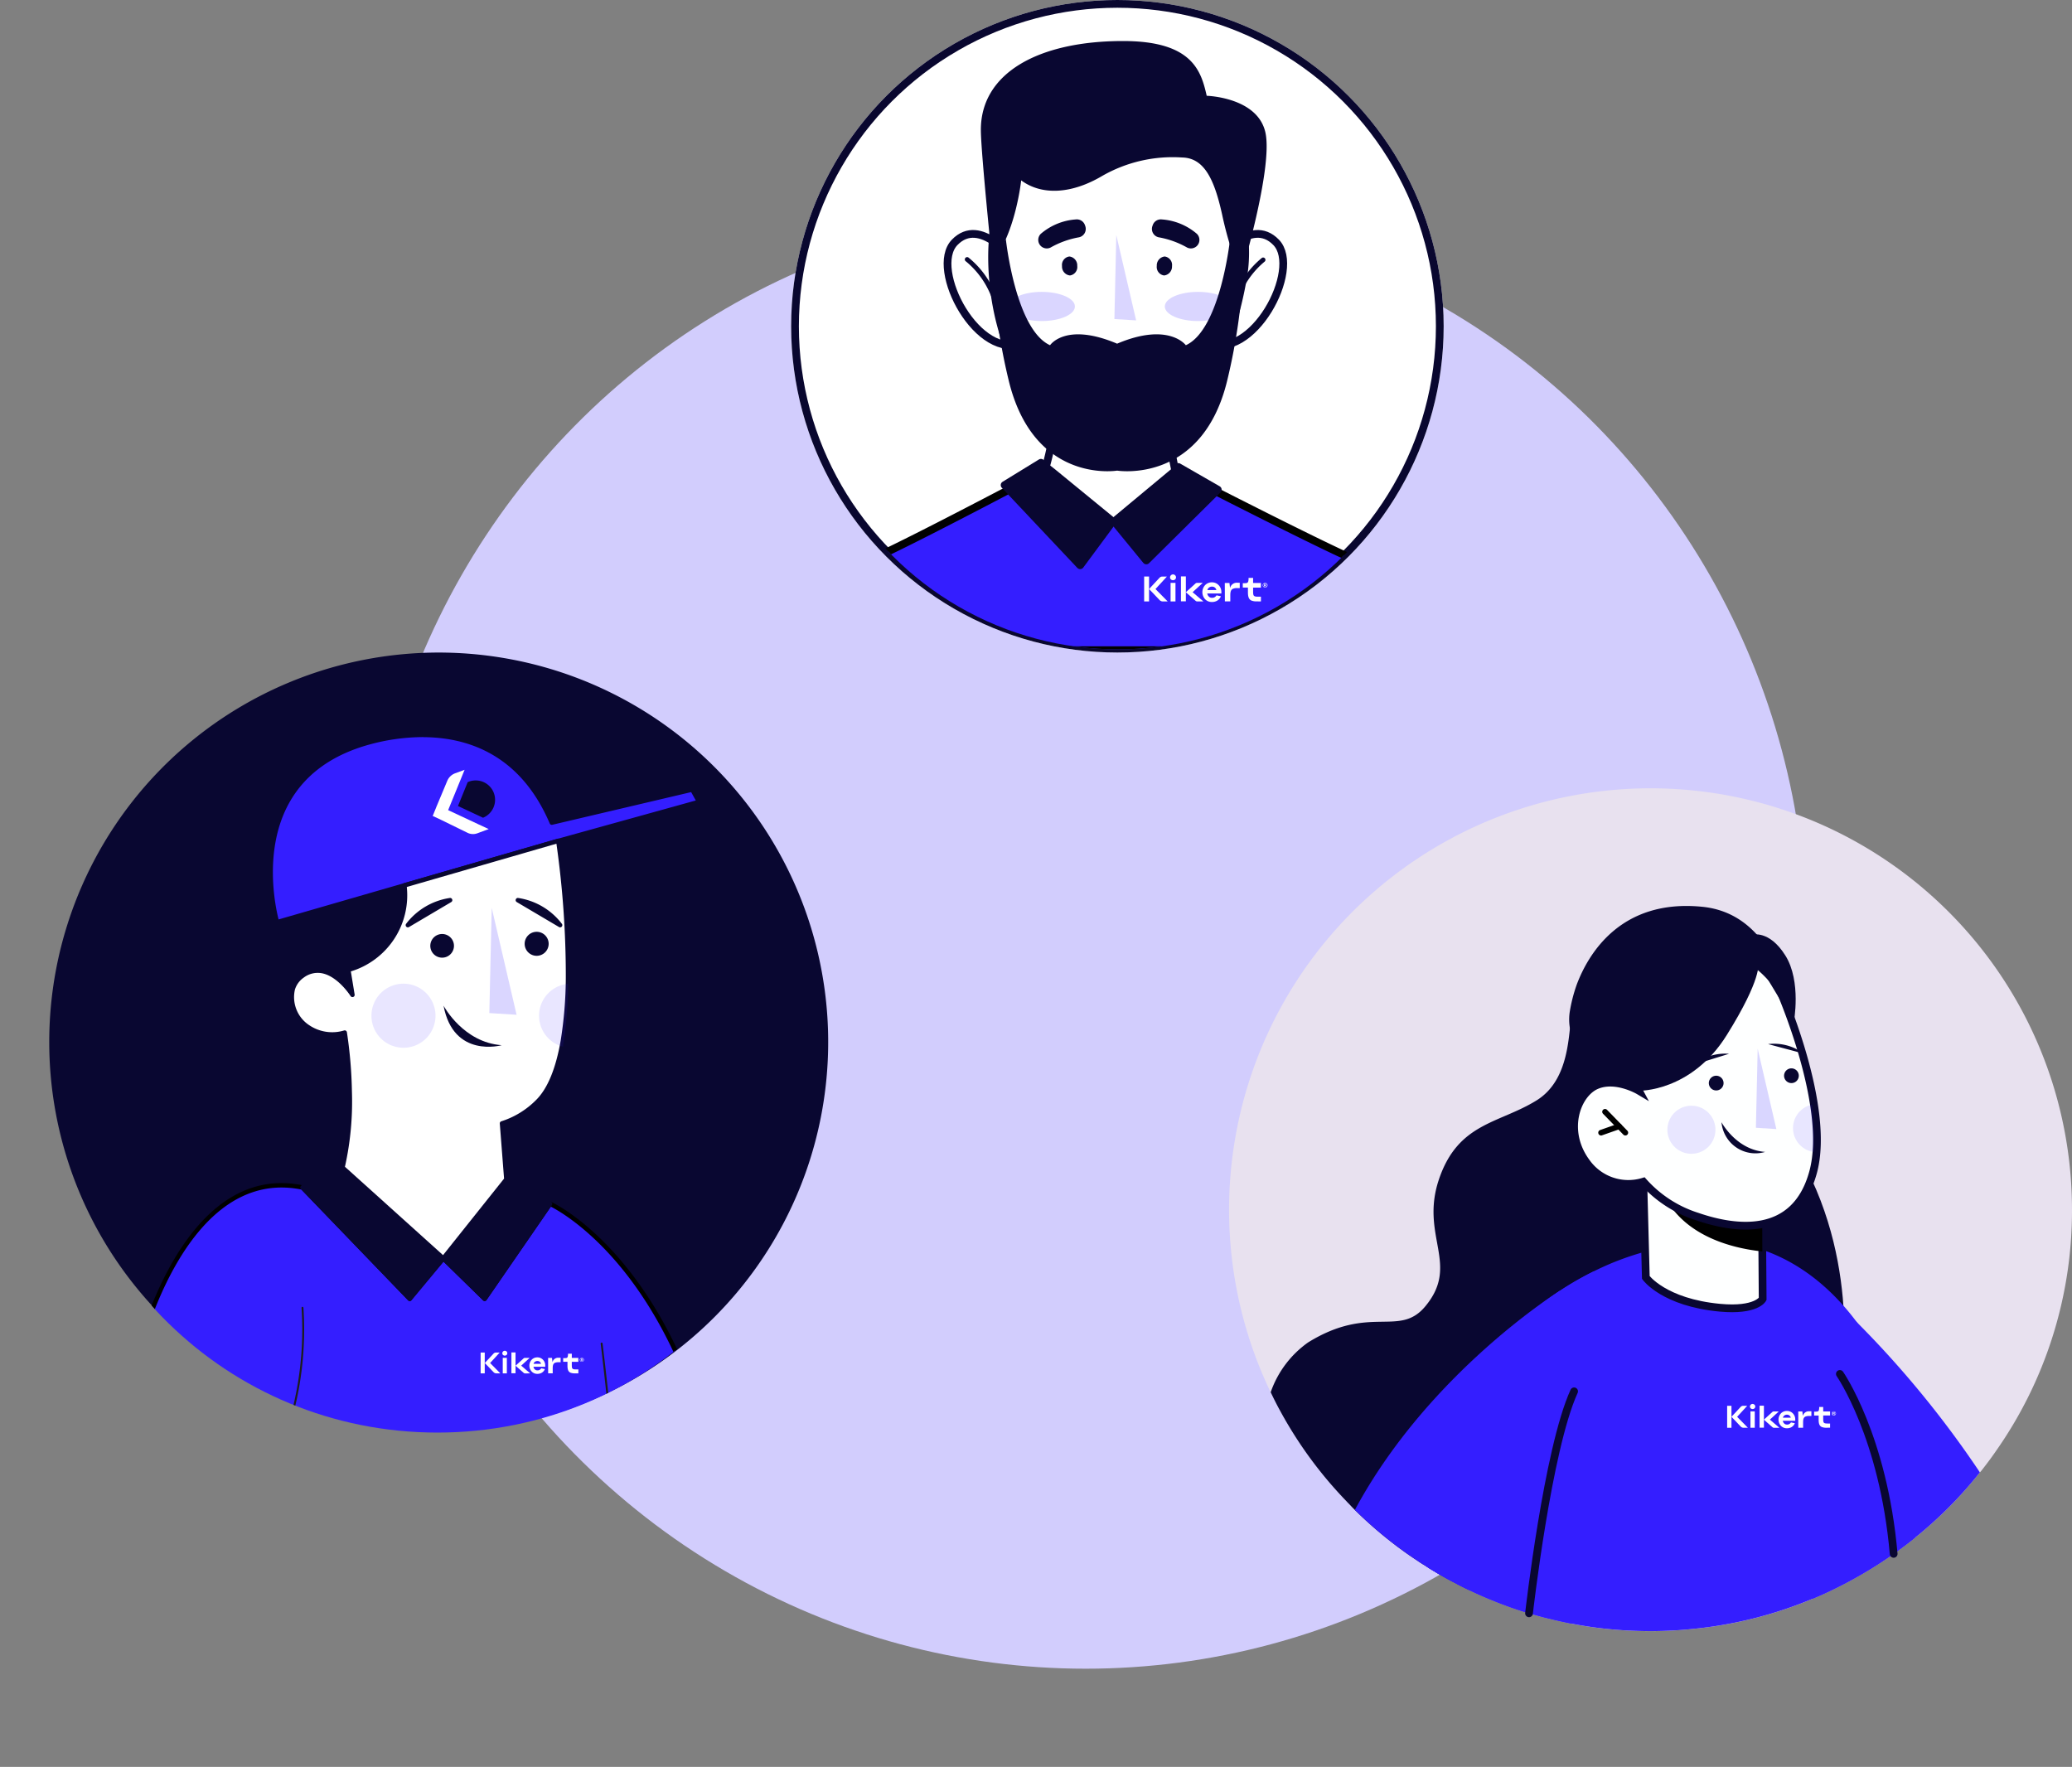 <svg xmlns="http://www.w3.org/2000/svg" xmlns:xlink="http://www.w3.org/1999/xlink" width="267.274" height="227.919" viewBox="0 0 267.274 227.919">
  <rect x="0" y="0" width="267.274" height="227.919" fill="#808080" stroke="none"/>
  <defs>
    <clipPath id="clip-path">
      <rect id="Rectángulo_168" data-name="Rectángulo 168" width="151.045" height="143.747" fill="none"/>
    </clipPath>
    <clipPath id="clip-path-3">
      <path id="Trazado_315" data-name="Trazado 315" d="M15.674,57.389c0,26.584,21.96,48.134,49.048,48.134s49.048-21.55,49.048-48.134S91.811,9.255,64.722,9.255,15.674,30.805,15.674,57.389" transform="translate(-15.674 -9.255)" fill="none"/>
    </clipPath>
    <clipPath id="clip-path-4">
      <rect id="Rectángulo_163" data-name="Rectángulo 163" width="3.514" height="13.801" fill="none"/>
    </clipPath>
    <clipPath id="clip-path-5">
      <rect id="Rectángulo_164" data-name="Rectángulo 164" width="8.263" height="8.263" fill="none"/>
    </clipPath>
    <clipPath id="clip-path-6">
      <rect id="Rectángulo_165" data-name="Rectángulo 165" width="3.741" height="8.109" fill="none"/>
    </clipPath>
    <clipPath id="clip-path-7">
      <rect id="Rectángulo_181" data-name="Rectángulo 181" width="82.123" height="82.45" fill="none"/>
    </clipPath>
    <clipPath id="clip-path-8">
      <ellipse id="Elipse_64" data-name="Elipse 64" cx="41.062" cy="41.062" rx="41.062" ry="41.062" fill="none"/>
    </clipPath>
    <clipPath id="clip-path-9">
      <rect id="Rectángulo_176" data-name="Rectángulo 176" width="8.572" height="3.764" fill="none"/>
    </clipPath>
    <clipPath id="clip-path-11">
      <rect id="Rectángulo_178" data-name="Rectángulo 178" width="2.805" height="11.014" fill="none"/>
    </clipPath>
    <clipPath id="clip-path-12">
      <rect id="Rectángulo_188" data-name="Rectángulo 188" width="108.729" height="108.717" fill="none"/>
    </clipPath>
    <clipPath id="clip-path-14">
      <rect id="Rectángulo_184" data-name="Rectángulo 184" width="2.641" height="10.37" fill="none"/>
    </clipPath>
    <clipPath id="clip-path-15">
      <rect id="Rectángulo_185" data-name="Rectángulo 185" width="6.209" height="6.209" fill="none"/>
    </clipPath>
    <clipPath id="clip-path-16">
      <rect id="Rectángulo_186" data-name="Rectángulo 186" width="2.721" height="6.108" fill="none"/>
    </clipPath>
  </defs>
  <g id="Grupo_1273" data-name="Grupo 1273" transform="translate(-1235.955 -2503.748)">
    <ellipse id="Elipse_44" data-name="Elipse 44" cx="93" cy="94" rx="93" ry="94" transform="translate(1283 2531)" fill="#d2cdfd"/>
    <g id="Grupo_1222" data-name="Grupo 1222" transform="translate(1235.955 2587.92)">
      <g id="Grupo_1221" data-name="Grupo 1221" transform="translate(0)" clip-path="url(#clip-path)">
        <g id="Grupo_1209" data-name="Grupo 1209">
          <g id="Grupo_1208" data-name="Grupo 1208" clip-path="url(#clip-path)">
            <path id="Trazado_269" data-name="Trazado 269" d="M113.728,45.191A50.239,50.239,0,1,1,58.693.258a50.238,50.238,0,0,1,55.035,44.933" transform="translate(-7.152 0)" fill="#090731" fill-rule="evenodd"/>
          </g>
        </g>
        <g id="Grupo_1220" data-name="Grupo 1220" transform="translate(7.372 4.353)">
          <g id="Grupo_1219" data-name="Grupo 1219" clip-path="url(#clip-path-3)">
            <path id="Trazado_270" data-name="Trazado 270" d="M238.791,207.312a.424.424,0,0,1,.367.069c.783.792.132,1.3.132,1.3-9.553,7.442-49.695,32.641-56.259,31.294s-12.312-9.435-12.312-9.435c-.227-4.285-.522-8.522-.839-12.495l12.544-7.9,6.085,8.866,24.306-6.768s.132-3.824,1.056-4.571c.783-.634,5.012-4.176,6.9-7.3a.841.841,0,0,1,1.535.236,6.032,6.032,0,0,1-1.838,5.969l.22,2.725a2.865,2.865,0,0,1,.667.475,17.07,17.07,0,0,0,5.926-1.969c3.458-1.788,9.134-5.78,10.593-4.527,1.626-.689,1.676,1.168,1.676,1.168.509-.184.878-.222,1.027-.047.857,1.01-1.781,2.919-1.781,2.919" transform="translate(-97.355 -110.267)" fill="#feffff"/>
            <path id="Trazado_271" data-name="Trazado 271" d="M183.246,239.982a2.964,2.964,0,0,1-.592-.053c-6.6-1.355-12.25-9.214-12.488-9.548a.281.281,0,0,1-.052-.15c-.206-3.9-.488-8.1-.837-12.487a.284.284,0,0,1,.132-.263l12.544-7.9a.285.285,0,0,1,.387.08l5.97,8.7,23.91-6.658c.044-.879.255-3.848,1.153-4.573.2-.16,4.856-3.95,6.83-7.229a1.1,1.1,0,0,1,1.128-.53,1.114,1.114,0,0,1,.928.843,6.284,6.284,0,0,1-1.821,6.145l.2,2.442a3.455,3.455,0,0,1,.491.355,17.674,17.674,0,0,0,5.7-1.926c.846-.437,1.821-1,2.852-1.605,3.223-1.876,6.554-3.814,7.911-2.989a1.371,1.371,0,0,1,1.246.061,1.617,1.617,0,0,1,.627,1.053.964.964,0,0,1,1.006.143,1.009,1.009,0,0,1,.231.794,4.387,4.387,0,0,1-1.632,2.2,1.323,1.323,0,0,1,.44,1,1.01,1.01,0,0,1-.362.7c-9.514,7.411-47.771,31.4-55.9,31.4m-12.567-9.866c.566.77,6.024,8.009,12.09,9.254,6.351,1.3,46.582-23.882,56.026-31.239a.441.441,0,0,0,.143-.293.833.833,0,0,0-.3-.575s-.007,0-.028,0a.717.717,0,0,0-.1.008.285.285,0,0,1-.206-.513c.479-.347,1.74-1.409,1.829-2.147a.436.436,0,0,0-.1-.356s-.138-.077-.713.13a.282.282,0,0,1-.257-.032.287.287,0,0,1-.125-.227,1.313,1.313,0,0,0-.414-.958.936.936,0,0,0-.866.044.287.287,0,0,1-.3-.047c-.94-.81-4.674,1.359-7.4,2.945-1.038.6-2.019,1.175-2.877,1.619a17.2,17.2,0,0,1-6.036,2,.285.285,0,0,1-.214-.074,2.679,2.679,0,0,0-.594-.426.287.287,0,0,1-.165-.236l-.219-2.725a.286.286,0,0,1,.082-.224,5.763,5.763,0,0,0,1.764-5.7.553.553,0,0,0-.46-.418.537.537,0,0,0-.555.261c-1.991,3.307-6.457,6.971-6.96,7.378-.6.484-.9,2.931-.95,4.359a.284.284,0,0,1-.209.264l-24.306,6.769a.285.285,0,0,1-.311-.113l-5.931-8.64-12.166,7.664c.341,4.3.617,8.419.82,12.247" transform="translate(-97.034 -109.946)"/>
            <path id="Trazado_272" data-name="Trazado 272" d="M32.555,213.154c-.094.382-6.161,24.853-20.028,24.853C1.664,238.007.463,212.2.618,198.1q.007-.788.022-1.523H12.753L14.984,206.7l1.118-5.843Z" transform="translate(-7.693 -108.479)" fill="#feffff"/>
            <path id="Trazado_273" data-name="Trazado 273" d="M12.206,237.971a6.927,6.927,0,0,1-5.037-2.228C.65,229.151-.113,209.129.012,197.781q.008-.789.022-1.526a.285.285,0,0,1,.285-.279H12.431a.286.286,0,0,1,.278.223l1.933,8.763.858-4.484a.285.285,0,0,1,.451-.174L32.4,212.6a.284.284,0,0,1,.106.3,61.312,61.312,0,0,1-4.873,12.636c-4.3,8.135-9.64,12.435-15.431,12.435M.6,196.546c-.007.4-.013.816-.017,1.241-.124,11.26.619,31.111,6.993,37.555a6.378,6.378,0,0,0,4.632,2.059c12.946,0,19.113-22.2,19.7-24.454L15.975,201.033l-1.033,5.4a.285.285,0,0,1-.558.008L12.2,196.546Z" transform="translate(-7.372 -108.158)" fill="#090731"/>
            <path id="Trazado_274" data-name="Trazado 274" d="M99.684,189.524c-.149-1.87-.3-3.683-.459-5.416l11.384-6.768c-6.8-23.113-19.868-28.826-19.868-28.826L82.3,160.762l-5.333-5.216-4.335,5.216L58.8,146.405c-15.823-3.253-21.449,22.269-21.449,22.269l17.657,13.838c-.439.925-.858,1.7-1.224,2.335l-.83,36.011h48c.1-5.91-.089-12.43-.43-18.839-.227-4.285-.522-8.522-.839-12.495" transform="translate(-27.158 -81.749)" fill="#341eff"/>
            <path id="Trazado_275" data-name="Trazado 275" d="M100.633,220.826h-48a.286.286,0,0,1-.285-.292l.831-36.011a.283.283,0,0,1,.038-.136c.383-.66.758-1.369,1.115-2.109l-17.477-13.7a.285.285,0,0,1-.1-.285c.057-.258,5.885-25.753,21.784-22.486a.288.288,0,0,1,.148.082L72.3,160.018l4.132-4.971a.287.287,0,0,1,.2-.1.3.3,0,0,1,.214.081L81.939,160l8.248-11.97a.284.284,0,0,1,.349-.1c.132.057,13.268,6.032,20.026,29.007a.284.284,0,0,1-.127.325L99.2,183.944c.15,1.68.3,3.433.443,5.24h0c.35,4.394.633,8.6.839,12.5.38,7.133.525,13.478.431,18.859a.285.285,0,0,1-.285.28m-47.7-.57h47.424c.085-5.307-.062-11.542-.435-18.539-.206-3.9-.488-8.1-.838-12.488-.15-1.869-.3-3.681-.459-5.413a.284.284,0,0,1,.138-.27l11.194-6.655c-6.223-20.935-17.739-27.469-19.435-28.332l-8.3,12.047a.285.285,0,0,1-.434.042l-5.112-5-4.138,4.979a.285.285,0,0,1-.209.1.257.257,0,0,1-.216-.087L58.339,146.349c-14.633-2.91-20.451,19.672-20.986,21.895l17.514,13.725a.286.286,0,0,1,.082.347c-.382.8-.785,1.576-1.2,2.293Z" transform="translate(-26.837 -81.432)"/>
            <path id="Trazado_276" data-name="Trazado 276" d="M166.7,207.086a.124.124,0,0,1-.123-.112c-.9-10.071-1.823-17.5-1.832-17.57a.123.123,0,0,1,.245-.031c.009.074.935,7.5,1.833,17.579a.123.123,0,0,1-.111.134H166.7" transform="translate(-94.635 -104.603)" fill="#1d1d1b"/>
            <path id="Trazado_277" data-name="Trazado 277" d="M101.125,151.71l-4.335,5.216L82.959,142.569l3.926-3.693,1.233,1.111h0Z" transform="translate(-51.314 -77.913)" fill="#090731"/>
            <path id="Trazado_278" data-name="Trazado 278" d="M96.468,156.89a.286.286,0,0,1-.206-.087l-13.83-14.356a.286.286,0,0,1-.079-.2.29.29,0,0,1,.089-.2l3.927-3.693a.285.285,0,0,1,.386,0l1.233,1.111.017.017,12.99,11.706a.285.285,0,0,1,.028.394l-4.336,5.216a.283.283,0,0,1-.209.1h-.01M83.043,142.258l13.41,13.92,3.957-4.761-12.8-11.538-.017-.017-1.021-.919Z" transform="translate(-50.993 -77.592)" fill="#090731"/>
            <path id="Trazado_279" data-name="Trazado 279" d="M135.357,147.049,126.917,159.3l-5.333-5.216,8.131-10.194.426-.534Z" transform="translate(-71.773 -80.284)" fill="#090731"/>
            <path id="Trazado_280" data-name="Trazado 280" d="M126.6,159.261a.284.284,0,0,1-.2-.081l-5.333-5.216a.285.285,0,0,1-.023-.381l8.556-10.728a.284.284,0,0,1,.388-.055l5.216,3.7a.285.285,0,0,1,.07.394l-8.439,12.248a.284.284,0,0,1-.208.122H126.6m-4.95-5.524,4.907,4.8,8.088-11.738-4.767-3.377Z" transform="translate(-71.452 -79.963)" fill="#090731"/>
            <path id="Trazado_281" data-name="Trazado 281" d="M152.969,51.639h0a.124.124,0,1,1,.111-.18.125.125,0,0,1-.11.18" transform="translate(-88.33 -31.574)" fill="#1d1d1b"/>
            <path id="Trazado_282" data-name="Trazado 282" d="M128.612,29.566,110.491,33.83c-2.014-4.724-8.172-14.55-23.545-10.358-17.406,4.746-11.9,23.207-11.9,23.207l16.431-4.751,19.841-5.739.065.441-.064-.441,18.167-5.04Z" transform="translate(-46.686 -16.247)" fill="#341eff"/>
            <path id="Trazado_283" data-name="Trazado 283" d="M74.743,46.645a.285.285,0,0,1-.273-.2c-.026-.087-2.545-8.759,1.338-15.745,2.123-3.82,5.742-6.45,10.756-7.818,15.44-4.209,21.728,5.616,23.787,10.3L128.24,28.97a.287.287,0,0,1,.315.139l.879,1.583a.285.285,0,0,1-.173.413l-17.926,4.972.028.193a.285.285,0,0,1-.564.082l-.017-.118-35.959,10.4a.289.289,0,0,1-.079.011m18.773-24.16a26.3,26.3,0,0,0-6.8.943c-4.861,1.325-8.363,3.864-10.408,7.545C72.92,37.065,74.558,44.5,74.943,46.006L110.937,35.6l.016,0,17.807-4.94-.6-1.079-17.912,4.215a.287.287,0,0,1-.327-.166c-3.843-9.016-10.754-11.138-16.4-11.138" transform="translate(-46.379 -15.929)" fill="#090731"/>
            <path id="Trazado_284" data-name="Trazado 284" d="M121.462,127.651a16.794,16.794,0,0,1-8-2.268.123.123,0,0,1,.132-.208c.055.035,5.6,3.479,11.193,1.741a.123.123,0,1,1,.073.236,11.422,11.422,0,0,1-3.4.5" transform="translate(-67.44 -70.645)" fill="#1d1d1b"/>
            <path id="Trazado_285" data-name="Trazado 285" d="M90.461,96.213a.12.12,0,0,1-.066-.019l-4.37-2.769a.123.123,0,0,1,.132-.208l4.37,2.769a.123.123,0,0,1-.066.228" transform="translate(-52.907 -53.718)" fill="#1d1d1b"/>
            <path id="Trazado_286" data-name="Trazado 286" d="M88.52,97.037a.118.118,0,0,1-.057-.014.123.123,0,0,1-.052-.166l.628-1.207a.123.123,0,1,1,.219.114l-.628,1.207a.123.123,0,0,1-.11.066" transform="translate(-54.194 -54.982)" fill="#1d1d1b"/>
            <path id="Trazado_287" data-name="Trazado 287" d="M137.543,129.131a.123.123,0,0,1-.123-.123h0a.123.123,0,1,1,.123.124" transform="translate(-80.161 -72.62)" fill="#1d1d1b"/>
            <path id="Trazado_288" data-name="Trazado 288" d="M89.891,111.073h0a35.964,35.964,0,0,1-5.348-8.313,5.536,5.536,0,0,0,4.706.7,56.586,56.586,0,0,1,.644,7.618" transform="translate(-52.152 -58.783)" fill="#090731"/>
            <path id="Trazado_289" data-name="Trazado 289" d="M84.4,102.741a.124.124,0,0,1-.112-.072.126.126,0,0,1-.012-.054.123.123,0,0,1,.236-.052.126.126,0,0,1,.012.054.123.123,0,0,1-.123.123" transform="translate(-52.012 -58.641)" fill="#1d1d1b"/>
            <path id="Trazado_290" data-name="Trazado 290" d="M85.183,74.761l.528,3.223s-3.048-4.863-6.447-2.461a3.229,3.229,0,0,0-1.243,1.683,44.7,44.7,0,0,1-2.038-8.6l16.431-4.751a9.982,9.982,0,0,1-7.231,10.9" transform="translate(-47.619 -38.177)" fill="#090731"/>
            <path id="Trazado_291" data-name="Trazado 291" d="M114.373,51.656,94.531,57.394A9.982,9.982,0,0,1,87.3,68.3l.528,3.224s-3.048-4.864-6.447-2.461a3.225,3.225,0,0,0-1.243,1.683h0a4.621,4.621,0,0,0,1.988,4.946,5.536,5.536,0,0,0,4.706.7A56.588,56.588,0,0,1,87.476,84a38.655,38.655,0,0,1-.935,9.784h0l13.007,11.722,8.13-10.194-.559-7.215a11.222,11.222,0,0,0,4.589-2.809c1.667-1.646,2.681-4.48,3.262-7.828a52.942,52.942,0,0,0,.664-8.109,120.724,120.724,0,0,0-1.261-17.7M100.427,59.3l-5.449,3.223a8.491,8.491,0,0,1,5.449-3.223M111.587,66.2a1.263,1.263,0,1,1,1.263-1.264,1.264,1.264,0,0,1-1.263,1.264M109.168,59.3a8.49,8.49,0,0,1,5.45,3.223Z" transform="translate(-49.736 -31.714)" fill="#fff"/>
            <path id="Trazado_292" data-name="Trazado 292" d="M99.226,105.474a.286.286,0,0,1-.19-.073L86.028,93.68a.288.288,0,0,1-.094-.212.3.3,0,0,1,.008-.071,37.776,37.776,0,0,0,.926-9.709,58.438,58.438,0,0,0-.592-7.273,5.8,5.8,0,0,1-4.635-.812,4.91,4.91,0,0,1-2.1-5.266A3.722,3.722,0,0,1,83.7,67.857,6.407,6.407,0,0,1,87.038,70.1l-.34-2.079a.284.284,0,0,1,.195-.317,9.615,9.615,0,0,0,7.035-10.59.286.286,0,0,1,.2-.317l19.842-5.739a.285.285,0,0,1,.361.23A121.886,121.886,0,0,1,115.6,69.039a52.992,52.992,0,0,1-.669,8.153c-.65,3.748-1.775,6.433-3.342,7.982a11.605,11.605,0,0,1-4.488,2.809l.542,6.99a.284.284,0,0,1-.061.2l-8.131,10.194a.285.285,0,0,1-.2.106h-.024M86.537,93.37l12.655,11.4,7.872-9.869-.551-7.1a.285.285,0,0,1,.2-.294,10.992,10.992,0,0,0,4.473-2.74c1.482-1.463,2.552-4.045,3.181-7.674a52.544,52.544,0,0,0,.661-8.064A121.02,121.02,0,0,0,113.818,51.7l-19.3,5.582A10.261,10.261,0,0,1,87.3,68.172l.488,2.982a.284.284,0,0,1-.18.313.289.289,0,0,1-.342-.115c-.016-.025-1.606-2.523-3.676-2.937a2.969,2.969,0,0,0-2.365.556,2.928,2.928,0,0,0-1.136,1.536,4.332,4.332,0,0,0,1.879,4.628,5.3,5.3,0,0,0,4.469.654.285.285,0,0,1,.355.228,57.361,57.361,0,0,1,.647,7.661,38.677,38.677,0,0,1-.9,9.692m24.729-27.21a1.548,1.548,0,1,1,1.549-1.549,1.551,1.551,0,0,1-1.549,1.549m0-2.527a.979.979,0,1,0,.979.978.98.98,0,0,0-.979-.978M94.656,62.49a.285.285,0,0,1-.235-.446,8.7,8.7,0,0,1,5.643-3.344.278.278,0,0,1,.31.187.285.285,0,0,1-.123.34L94.8,62.45a.291.291,0,0,1-.145.04m3.317-2.578a8.356,8.356,0,0,0-1.43.846ZM114.3,62.49a.291.291,0,0,1-.145-.04L108.7,59.227a.286.286,0,0,1-.124-.34.282.282,0,0,1,.31-.187,8.7,8.7,0,0,1,5.644,3.344.285.285,0,0,1-.235.446m-3.308-2.572,1.4.831a8.386,8.386,0,0,0-1.4-.831" transform="translate(-49.415 -31.392)" fill="#090731"/>
            <path id="Trazado_293" data-name="Trazado 293" d="M147.024,78.463A1.264,1.264,0,1,1,145.76,77.2a1.264,1.264,0,0,1,1.264,1.263" transform="translate(-83.909 -45.244)" fill="#090731"/>
            <path id="Trazado_294" data-name="Trazado 294" d="M117.316,67.916l-5.449,3.223a8.491,8.491,0,0,1,5.449-3.223" transform="translate(-66.626 -40.327)" fill="#090731"/>
            <path id="Trazado_295" data-name="Trazado 295" d="M147.49,71.139l-5.45-3.223a8.491,8.491,0,0,1,5.45,3.223" transform="translate(-82.608 -40.327)" fill="#090731"/>
            <path id="Trazado_296" data-name="Trazado 296" d="M182.807,216l-.9.566-12.544,7.9c-.149-1.87-.3-3.683-.459-5.416l11.384-6.768.321-.191Z" transform="translate(-96.838 -116.696)" fill="#090731"/>
            <path id="Trazado_297" data-name="Trazado 297" d="M53,207.914c-.439.925-.858,1.7-1.224,2.336A18.466,18.466,0,0,1,50.5,212.2l-.5-.372-16.453-12.3,1.788-5.45Z" transform="translate(-25.144 -107.151)" fill="#090731"/>
            <path id="Trazado_298" data-name="Trazado 298" d="M50.185,212.162a.281.281,0,0,1-.17-.056L33.062,199.433a.284.284,0,0,1-.1-.317l1.788-5.45a.285.285,0,0,1,.188-.184.281.281,0,0,1,.259.048l17.657,13.838a.285.285,0,0,1,.082.346c-.394.829-.809,1.622-1.236,2.356a18.571,18.571,0,0,1-1.291,1.983.286.286,0,0,1-.224.109M33.567,199.1l16.558,12.379c.209-.291.6-.862,1.081-1.693.383-.66.758-1.369,1.115-2.109L35.165,194.229Z" transform="translate(-24.824 -106.83)"/>
            <path id="Trazado_299" data-name="Trazado 299" d="M74.758,200.29a.123.123,0,0,1-.111-.176,42.522,42.522,0,0,0,3.78-20.533.123.123,0,0,1,.246-.013,42.774,42.774,0,0,1-3.8,20.652.123.123,0,0,1-.111.071" transform="translate(-46.904 -99.405)" fill="#1d1d1b"/>
            <path id="Trazado_300" data-name="Trazado 300" d="M12.792,191.781H.679c.031-1.652.078-3.1.125-4.263H11.851Z" transform="translate(-7.731 -103.678)" fill="#090731"/>
            <path id="Trazado_301" data-name="Trazado 301" d="M121.654,96.863c.078.143,2.59,4.747,7.5,5.094,0,0-6.219,1.757-7.5-5.094" transform="translate(-71.81 -55.659)" fill="#090731"/>
            <g id="Grupo_1212" data-name="Grupo 1212" transform="translate(55.749 28.574)" opacity="0.18">
              <g id="Grupo_1211" data-name="Grupo 1211" transform="translate(0)">
                <g id="Grupo_1210" data-name="Grupo 1210" clip-path="url(#clip-path-4)">
                  <path id="Trazado_302" data-name="Trazado 302" d="M134.208,83.591l.306-13.581,3.209,13.8Z" transform="translate(-134.208 -70.01)" fill="#341eff"/>
                </g>
              </g>
            </g>
            <g id="Grupo_1215" data-name="Grupo 1215" transform="translate(40.542 38.364)" opacity="0.11">
              <g id="Grupo_1214" data-name="Grupo 1214">
                <g id="Grupo_1213" data-name="Grupo 1213" clip-path="url(#clip-path-5)">
                  <path id="Trazado_303" data-name="Trazado 303" d="M110.139,94.956a4.132,4.132,0,1,1-4.131-4.131,4.132,4.132,0,0,1,4.131,4.131" transform="translate(-101.876 -90.825)" fill="#341eff"/>
                </g>
              </g>
            </g>
            <g id="Grupo_1218" data-name="Grupo 1218" transform="translate(62.165 38.381)" opacity="0.11">
              <g id="Grupo_1217" data-name="Grupo 1217">
                <g id="Grupo_1216" data-name="Grupo 1216" clip-path="url(#clip-path-6)">
                  <path id="Trazado_304" data-name="Trazado 304" d="M151.591,90.862a52.937,52.937,0,0,1-.665,8.109,4.132,4.132,0,0,1,.665-8.109" transform="translate(-147.85 -90.862)" fill="#341eff"/>
                </g>
              </g>
            </g>
            <path id="Trazado_305" data-name="Trazado 305" d="M130.241,36.71a2.5,2.5,0,0,0-3.215-1.476c-.057.021-.112.047-.166.071l-1.251,3.073,3.231,1.513a2.5,2.5,0,0,0,1.4-3.181" transform="translate(-73.905 -22.933)" fill="#090731"/>
            <path id="Trazado_306" data-name="Trazado 306" d="M124.608,39.206l-3.935-1.842L122.2,33.62l.595-1.46-1.226.455a1.752,1.752,0,0,0-1.008.968L119.131,37l0,.009-.451,1.106,1.1.513,3.393,1.661a1.606,1.606,0,0,0,1.263.063l1.469-.545Z" transform="translate(-70.237 -21.387)" fill="#fff"/>
            <path id="Trazado_307" data-name="Trazado 307" d="M134.962,194.682l-1.32-1.34,1.236-1.348h-.493a.416.416,0,0,0-.3.133l-.869.932v0l-.263.287.277.281.859.9a.485.485,0,0,0,.351.15Z" transform="translate(-77.792 -106.048)" fill="#fff"/>
            <path id="Trazado_308" data-name="Trazado 308" d="M138.318,191.6a.308.308,0,0,1,.092.223.292.292,0,0,1-.092.221.343.343,0,0,1-.46,0,.3.3,0,0,1-.09-.221.322.322,0,0,1,.55-.223Zm-.494.821h.53v2h-.53Z" transform="translate(-80.345 -105.79)" fill="#fff"/>
            <path id="Trazado_309" data-name="Trazado 309" d="M147.237,194.528h-1.524a.592.592,0,0,0,.179.339.464.464,0,0,0,.323.127.535.535,0,0,0,.5-.265l.474.1a.962.962,0,0,1-.381.461,1.094,1.094,0,0,1-.59.157.992.992,0,0,1-.73-.3,1.128,1.128,0,0,1,0-1.527,1,1,0,0,1,.737-.3.974.974,0,0,1,.7.287,1.036,1.036,0,0,1,.31.736Zm-1.322-.646a.45.45,0,0,0-.187.273h.967a.474.474,0,0,0-.176-.277.5.5,0,0,0-.3-.092.536.536,0,0,0-.307.1" transform="translate(-84.275 -106.753)" fill="#fff"/>
            <path id="Trazado_310" data-name="Trazado 310" d="M143.289,195.455l-1.167-1,1.093-1h-.621a.236.236,0,0,0-.158.061l-1.043.948,1.057.929a.262.262,0,0,0,.172.064Z" transform="translate(-82.265 -106.821)" fill="#fff"/>
            <rect id="Rectángulo_166" data-name="Rectángulo 166" width="0.53" height="2.689" transform="translate(54.627 85.945)" fill="#fff"/>
            <rect id="Rectángulo_167" data-name="Rectángulo 167" width="0.53" height="2.689" transform="translate(58.598 85.931)" fill="#fff"/>
            <path id="Trazado_311" data-name="Trazado 311" d="M159.425,193.478a.254.254,0,0,1,.1.092.244.244,0,0,1,0,.252.254.254,0,0,1-.1.092.269.269,0,0,1-.262,0,.254.254,0,0,1-.1-.092.244.244,0,0,1,0-.252.254.254,0,0,1,.1-.092.269.269,0,0,1,.262,0m-.022.4a.219.219,0,0,0,.079-.076.2.2,0,0,0,0-.21.221.221,0,0,0-.3-.072.218.218,0,0,0-.072.072.2.2,0,0,0,0,.21.221.221,0,0,0,.3.076m0-.179a.08.08,0,0,1-.045.031l.068.108h-.074l-.062-.1h-.055v.1h-.065v-.282h.143a.115.115,0,0,1,.078.024.082.082,0,0,1,.028.066.09.09,0,0,1-.015.054Zm-.168-.011h.067a.056.056,0,0,0,.038-.011.039.039,0,0,0,.013-.031.038.038,0,0,0-.013-.03.058.058,0,0,0-.038-.011h-.067Z" transform="translate(-91.609 -106.816)" fill="#fff"/>
            <path id="Trazado_312" data-name="Trazado 312" d="M150.331,193.443h.5l.064.555a.743.743,0,0,1,.8-.576h.248V194h-.262a1.133,1.133,0,0,0-.469.073c-.218.1-.289.312-.289.7v.659h-.587Z" transform="translate(-86.999 -106.805)" fill="#fff"/>
            <path id="Trazado_313" data-name="Trazado 313" d="M155.955,194.844a1.439,1.439,0,0,1-.569-.094c-.274-.132-.371-.406-.371-.888v-.51h-.555v-.471a3.338,3.338,0,0,0,.382-.014.233.233,0,0,0,.208-.187,1.313,1.313,0,0,0,.031-.371h.492v.545h.843v.5h-.843v.412c0,.257.017.4.1.475s.208.094.441.094h.305v.51Z" transform="translate(-89.186 -106.215)" fill="#fff"/>
            <path id="Trazado_314" data-name="Trazado 314" d="M121.071,78.724a1.526,1.526,0,1,1-1.527-1.525,1.527,1.527,0,0,1,1.527,1.525" transform="translate(-69.884 -45.244)" fill="#090731"/>
          </g>
        </g>
      </g>
    </g>
    <g id="Grupo_1240" data-name="Grupo 1240" transform="translate(1338.324 2504.118)">
      <g id="Elipse_65" data-name="Elipse 65" transform="translate(-0.318 -0.37)" fill="#fff" stroke="#09072f" stroke-width="1">
        <circle cx="42.086" cy="42.086" r="42.086" stroke="none"/>
        <circle cx="42.086" cy="42.086" r="41.586" fill="none"/>
      </g>
      <g id="Grupo_1239" data-name="Grupo 1239" transform="translate(0.78 1.273)">
        <g id="Grupo_1238" data-name="Grupo 1238" clip-path="url(#clip-path-7)">
          <g id="Grupo_1237" data-name="Grupo 1237" transform="translate(0 0)">
            <g id="Grupo_1236" data-name="Grupo 1236" clip-path="url(#clip-path-8)">
              <path id="Trazado_356" data-name="Trazado 356" d="M81.282,153.045H6.058s.757-9.384,5.3-11.2c1.835-.733,6.041-2.826,10.4-5.061,1.62-.829,3.261-1.678,4.81-2.484l.487-.253c1.269-.662,2.469-1.289,3.53-1.847,2.337-1.226,4.009-2.115,4.327-2.283l.055-.029.574.129q1.079.242,2.165.414t2.155.28a35.863,35.863,0,0,0,11.887-.819l.019,0s1.767.91,4.363,2.233c1.079.551,2.3,1.175,3.6,1.833l.495.249,1.947.982c.7.353,1.413.713,2.126,1.068,4.849,2.427,9.706,4.8,11.685,5.592,4.54,1.818,5.3,11.2,5.3,11.2" transform="translate(-3.303 -70.823)" fill="#341eff"/>
              <path id="Trazado_357" data-name="Trazado 357" d="M81.282,153.045H6.058s.757-9.384,5.3-11.2c1.835-.733,6.041-2.826,10.4-5.061,1.62-.829,3.261-1.678,4.81-2.484l.487-.253c1.269-.662,2.469-1.289,3.53-1.847,2.337-1.226,4.009-2.115,4.327-2.283l.055-.029.574.129q1.079.242,2.165.414t2.155.28a35.863,35.863,0,0,0,11.887-.819l.019,0s1.767.91,4.363,2.233c1.079.551,2.3,1.175,3.6,1.833l.495.249,1.947.982c.7.353,1.413.713,2.126,1.068,4.849,2.427,9.706,4.8,11.685,5.592C80.526,143.661,81.282,153.045,81.282,153.045Z" transform="translate(-3.303 -70.823)" fill="none" stroke="#000" stroke-linecap="round" stroke-linejoin="round" stroke-width="1"/>
              <path id="Trazado_358" data-name="Trazado 358" d="M85.81,120.426s-1.476,4.637-8.254,4.637c-7.906,0-9.768-4.216-9.768-4.216a34.24,34.24,0,0,0,1.477-5.015h0a27.071,27.071,0,0,0,.632-6.26l13.891-.55c.129,1.176.337,2.561.573,3.954.628,3.7,1.446,7.449,1.446,7.449" transform="translate(-36.962 -59.446)" fill="#fff"/>
              <path id="Trazado_359" data-name="Trazado 359" d="M85.81,120.426s-1.476,4.637-8.254,4.637c-7.906,0-9.768-4.216-9.768-4.216a34.24,34.24,0,0,0,1.477-5.015h0a27.071,27.071,0,0,0,.632-6.26l13.891-.55c.129,1.176.337,2.561.573,3.954C84.992,116.677,85.81,120.426,85.81,120.426Z" transform="translate(-36.962 -59.446)" fill="none" stroke="#090731" stroke-linecap="round" stroke-linejoin="round" stroke-width="1"/>
              <path id="Trazado_360" data-name="Trazado 360" d="M86.138,112.977c-2.152,1.5-6.857,3.725-15.1,2.856a27,27,0,0,0,.633-6.26l13.891-.55c.129,1.176.337,2.561.573,3.954" transform="translate(-38.736 -59.446)" fill="#3f2037"/>
              <path id="Trazado_361" data-name="Trazado 361" d="M50.508,66.217s-4.3-5.852-7.643-2.388,3.1,15.524,8.956,12.9Z" transform="translate(-22.873 -34.206)" fill="#fff"/>
              <path id="Trazado_362" data-name="Trazado 362" d="M50.508,66.217s-4.3-5.852-7.643-2.388,3.1,15.524,8.956,12.9Z" transform="translate(-22.873 -34.206)" fill="none" stroke="#090731" stroke-linecap="round" stroke-linejoin="round" stroke-width="1"/>
              <path id="Trazado_363" data-name="Trazado 363" d="M51.177,76.759a.3.3,0,0,1-.294-.256,11.011,11.011,0,0,0-3.829-6.585.3.3,0,1,1,.359-.473,11.441,11.441,0,0,1,4.058,6.977.3.3,0,0,1-.253.335l-.041,0" transform="translate(-25.593 -37.833)" fill="#090731"/>
              <path id="Trazado_364" data-name="Trazado 364" d="M116.788,66.217s4.3-5.852,7.642-2.388-3.1,15.524-8.956,12.9Z" transform="translate(-62.964 -34.206)" fill="#fff"/>
              <path id="Trazado_365" data-name="Trazado 365" d="M116.788,66.217s4.3-5.852,7.642-2.388-3.1,15.524-8.956,12.9Z" transform="translate(-62.964 -34.206)" fill="none" stroke="#090731" stroke-linecap="round" stroke-linejoin="round" stroke-width="1"/>
              <path id="Trazado_366" data-name="Trazado 366" d="M122.516,76.759l-.041,0a.3.3,0,0,1-.253-.335,11.439,11.439,0,0,1,4.058-6.977.3.3,0,0,1,.36.473,11.039,11.039,0,0,0-3.829,6.585.3.3,0,0,1-.294.256" transform="translate(-66.641 -37.832)" fill="#090731"/>
              <path id="Trazado_367" data-name="Trazado 367" d="M73.239,30.494c-12.252-.006-19.861,6.343-18.494,20.916.817,8.7,5.291,19.46,15.611,19.7,10.756.253,15.072-11.459,16.608-20.345,1.406-8.133-2.731-17.148-10.573-19.719a17.127,17.127,0,0,0-3.153-.556" transform="translate(-29.764 -16.627)" fill="#fff"/>
              <path id="Trazado_368" data-name="Trazado 368" d="M73.239,30.494c-12.252-.006-19.861,6.343-18.494,20.916.817,8.7,5.291,19.46,15.611,19.7,10.756.253,15.072-11.459,16.608-20.345,1.406-8.133-2.731-17.148-10.573-19.719A17.127,17.127,0,0,0,73.239,30.494Z" transform="translate(-29.764 -16.627)" fill="none" stroke="#090731" stroke-linecap="round" stroke-linejoin="round" stroke-width="1"/>
              <path id="Trazado_369" data-name="Trazado 369" d="M52.864,36.5S51.439,22.685,51.4,19.623C51.3,12.179,58.807,8,69.832,8.026c8.891.02,9.986,3.912,10.7,7.063,0,0,6.574.169,7.576,4.752s-3.169,18.424-3.169,18.424a45.472,45.472,0,0,1-2.4-7.77c-1-4.583-2.307-7.388-5.172-7.446a18.283,18.283,0,0,0-10.313,2.377C63.188,27.719,59.321,28.006,56.6,26c0,0-.727,6.918-3.735,10.5" transform="translate(-28.024 -4.376)" fill="#090731"/>
              <g id="Grupo_1229" data-name="Grupo 1229" transform="translate(26.936 36.006)" opacity="0.18">
                <g id="Grupo_1228" data-name="Grupo 1228">
                  <g id="Grupo_1227" data-name="Grupo 1227" clip-path="url(#clip-path-9)">
                    <path id="Trazado_370" data-name="Trazado 370" d="M67.807,81.062c0,1.04-1.919,1.882-4.286,1.882s-4.286-.843-4.286-1.882,1.919-1.882,4.286-1.882,4.286.843,4.286,1.882" transform="translate(-59.235 -79.18)" fill="#341eff"/>
                  </g>
                </g>
              </g>
              <g id="Grupo_1232" data-name="Grupo 1232" transform="translate(47.102 36.006)" opacity="0.18">
                <g id="Grupo_1231" data-name="Grupo 1231">
                  <g id="Grupo_1230" data-name="Grupo 1230" clip-path="url(#clip-path-9)">
                    <path id="Trazado_371" data-name="Trazado 371" d="M112.151,81.062c0,1.04-1.919,1.882-4.286,1.882s-4.286-.843-4.286-1.882,1.919-1.882,4.286-1.882,4.286.843,4.286,1.882" transform="translate(-103.579 -79.18)" fill="#341eff"/>
                  </g>
                </g>
              </g>
              <path id="Trazado_372" data-name="Trazado 372" d="M87.069,67.117a77.929,77.929,0,0,1-2.1,15.186C81.76,95.863,70.739,94.057,70.739,94.057S59.933,95.863,56.72,82.3a77.929,77.929,0,0,1-2.1-15.186l1.76-2.94s1.233,11.684,5.706,13.708c0,0,1.988-3.023,8.65-.2,6.662-2.825,8.864.2,8.864.2,4.472-2.024,5.707-13.708,5.707-13.708Z" transform="translate(-29.784 -34.993)" fill="#090731"/>
              <path id="Trazado_373" data-name="Trazado 373" d="M84.008,99.06a9.791,9.791,0,0,1-4.3-1.02.424.424,0,0,1,.413-.74,7.84,7.84,0,0,0,8.958-1.115.424.424,0,1,1,.575.622,8.107,8.107,0,0,1-5.646,2.252" transform="translate(-43.343 -52.385)" fill="#fff"/>
              <path id="Trazado_374" data-name="Trazado 374" d="M84.008,99.06a9.791,9.791,0,0,1-4.3-1.02.424.424,0,0,1,.413-.74,7.84,7.84,0,0,0,8.958-1.115.424.424,0,1,1,.575.622A8.107,8.107,0,0,1,84.008,99.06Z" transform="translate(-43.343 -52.385)" fill="none" stroke="#090731" stroke-linecap="round" stroke-linejoin="round" stroke-width="1"/>
              <path id="Trazado_375" data-name="Trazado 375" d="M88.446,106.425a6.52,6.52,0,0,1-1.781-.251.424.424,0,0,1,.252-.809,4.746,4.746,0,0,0,3.22-.174.424.424,0,0,1,.417.738,4.285,4.285,0,0,1-2.109.5" transform="translate(-47.093 -57.327)" fill="#fff"/>
              <path id="Trazado_376" data-name="Trazado 376" d="M88.446,106.425a6.52,6.52,0,0,1-1.781-.251.424.424,0,0,1,.252-.809,4.746,4.746,0,0,0,3.22-.174.424.424,0,0,1,.417.738A4.285,4.285,0,0,1,88.446,106.425Z" transform="translate(-47.093 -57.327)" fill="none" stroke="#090731" stroke-linecap="round" stroke-linejoin="round" stroke-width="1"/>
              <path id="Trazado_377" data-name="Trazado 377" d="M69.315,62.23a11.476,11.476,0,0,1,3.54-1.285,1.106,1.106,0,0,0,.9-1.463l-.048-.134a1.1,1.1,0,0,0-1.151-.725,7.766,7.766,0,0,0-4.539,1.859,1.1,1.1,0,0,0,1.3,1.748" transform="translate(-36.911 -31.962)" fill="#090731"/>
              <path id="Trazado_378" data-name="Trazado 378" d="M104.431,62.23a11.476,11.476,0,0,0-3.54-1.285,1.106,1.106,0,0,1-.9-1.463l.048-.134a1.1,1.1,0,0,1,1.151-.725,7.766,7.766,0,0,1,4.539,1.859,1.1,1.1,0,0,1-1.3,1.748" transform="translate(-54.488 -31.962)" fill="#090731"/>
              <path id="Trazado_379" data-name="Trazado 379" d="M76.389,70.359a1.1,1.1,0,0,1-.945,1.233,1.149,1.149,0,0,1-1.018-1.213,1.1,1.1,0,0,1,.945-1.233,1.149,1.149,0,0,1,1.018,1.213" transform="translate(-40.581 -37.703)" fill="#090731"/>
              <path id="Trazado_380" data-name="Trazado 380" d="M101.309,70.359a1.1,1.1,0,0,0,.945,1.233,1.149,1.149,0,0,0,1.018-1.213,1.1,1.1,0,0,0-.945-1.233,1.149,1.149,0,0,0-1.018,1.213" transform="translate(-55.24 -37.703)" fill="#090731"/>
              <path id="Trazado_381" data-name="Trazado 381" d="M72.069,135.226l-4.184,5.653-9.745-10.34,4.689-2.878.627.543.89.7Z" transform="translate(-31.702 -69.609)" fill="#090731"/>
              <path id="Trazado_382" data-name="Trazado 382" d="M72.069,135.226l-4.184,5.653-9.745-10.34,4.689-2.878.627.543.89.7Z" transform="translate(-31.702 -69.609)" fill="none" stroke="#090731" stroke-linecap="round" stroke-linejoin="round" stroke-width="1"/>
              <path id="Trazado_383" data-name="Trazado 383" d="M102.609,131.781l-9.217,9.129-4.124-5.032,7.88-6.553.374-.469Z" transform="translate(-48.674 -70.26)" fill="#090731"/>
              <path id="Trazado_384" data-name="Trazado 384" d="M102.609,131.781l-9.217,9.129-4.124-5.032,7.88-6.553.374-.469Z" transform="translate(-48.674 -70.26)" fill="none" stroke="#090731" stroke-linecap="round" stroke-linejoin="round" stroke-width="1"/>
              <g id="Grupo_1235" data-name="Grupo 1235" transform="translate(40.601 28.672)" opacity="0.18">
                <g id="Grupo_1234" data-name="Grupo 1234">
                  <g id="Grupo_1233" data-name="Grupo 1233" clip-path="url(#clip-path-11)">
                    <path id="Trazado_385" data-name="Trazado 385" d="M89.284,73.89l.244-10.838,2.56,11.013Z" transform="translate(-89.284 -63.051)" fill="#341eff"/>
                  </g>
                </g>
              </g>
              <path id="Trazado_386" data-name="Trazado 386" d="M103.441,165.063l-1.578-1.6,1.477-1.612h-.59a.5.5,0,0,0-.363.158l-1.039,1.114v0l-.314.343.331.336,1.026,1.08a.579.579,0,0,0,.42.18Z" transform="translate(-55.963 -89.123)" fill="#fff"/>
              <path id="Trazado_387" data-name="Trazado 387" d="M107.648,161.361a.369.369,0,0,1,.111.266.35.35,0,0,1-.111.264.41.41,0,0,1-.549,0,.353.353,0,0,1-.108-.264.385.385,0,0,1,.657-.266Zm-.59,3.374v-2.393h.633v2.393Z" transform="translate(-59.211 -88.796)" fill="#fff"/>
              <path id="Trazado_388" data-name="Trazado 388" d="M118.613,164.934h-1.822a.708.708,0,0,0,.214.405.554.554,0,0,0,.386.151.639.639,0,0,0,.594-.317l.566.12a1.153,1.153,0,0,1-.456.552,1.313,1.313,0,0,1-.705.187,1.184,1.184,0,0,1-.873-.355,1.347,1.347,0,0,1,0-1.825,1.2,1.2,0,0,1,.88-.357,1.163,1.163,0,0,1,.842.343,1.24,1.24,0,0,1,.372.88Zm-1.58-.772a.535.535,0,0,0-.223.326h1.156a.566.566,0,0,0-.211-.331.59.59,0,0,0-.355-.11.643.643,0,0,0-.367.115" transform="translate(-64.212 -90.021)" fill="#fff"/>
              <path id="Trazado_389" data-name="Trazado 389" d="M113.738,166.046l-1.395-1.193,1.306-1.2h-.743a.28.28,0,0,0-.189.073l-1.246,1.133,1.264,1.11a.312.312,0,0,0,.2.077Z" transform="translate(-61.654 -90.107)" fill="#fff"/>
              <rect id="Rectángulo_179" data-name="Rectángulo 179" width="0.633" height="3.214" transform="translate(44.438 72.726)" fill="#fff"/>
              <rect id="Rectángulo_180" data-name="Rectángulo 180" width="0.633" height="3.214" transform="translate(49.185 72.708)" fill="#fff"/>
              <path id="Trazado_390" data-name="Trazado 390" d="M133.746,163.684a.306.306,0,0,1,.114.11.291.291,0,0,1,0,.3.306.306,0,0,1-.114.11.323.323,0,0,1-.312,0,.306.306,0,0,1-.114-.11.293.293,0,0,1,0-.3.305.305,0,0,1,.114-.11.323.323,0,0,1,.312,0m-.026.477a.264.264,0,0,0,.095-.091.242.242,0,0,0,0-.251.263.263,0,0,0-.449,0,.242.242,0,0,0,0,.251.265.265,0,0,0,.354.091m0-.214a.1.1,0,0,1-.054.036l.081.129h-.089l-.074-.121h-.066v.121h-.077v-.336h.171a.137.137,0,0,1,.093.029.1.1,0,0,1,.033.079.1.1,0,0,1-.018.064Zm-.2-.014h.08a.071.071,0,0,0,.045-.013.046.046,0,0,0,.016-.037.045.045,0,0,0-.016-.036.068.068,0,0,0-.045-.013h-.08Z" transform="translate(-73.545 -90.102)" fill="#fff"/>
              <path id="Trazado_391" data-name="Trazado 391" d="M122.521,163.64h.6l.077.663a.889.889,0,0,1,.951-.688h.3v.688h-.312a1.348,1.348,0,0,0-.561.087c-.26.116-.345.373-.345.841v.788h-.7Z" transform="translate(-67.679 -90.086)" fill="#fff"/>
              <path id="Trazado_392" data-name="Trazado 392" d="M129.412,165.269a1.725,1.725,0,0,1-.68-.112c-.327-.158-.443-.485-.443-1.061v-.609h-.663v-.563a3.914,3.914,0,0,0,.456-.017.278.278,0,0,0,.249-.224,1.58,1.58,0,0,0,.037-.443h.588v.651h1.008v.6h-1.007v.493c0,.307.02.481.116.567s.249.112.527.112h.365v.609Z" transform="translate(-70.463 -89.336)" fill="#fff"/>
              <line id="Línea_1" data-name="Línea 1" y2="6.077" transform="translate(17.588 76.047)" fill="#341eff"/>
              <line id="Línea_2" data-name="Línea 2" y2="6.077" transform="translate(17.588 76.047)" fill="none" stroke="#000" stroke-linecap="round" stroke-linejoin="round" stroke-width="1"/>
            </g>
          </g>
        </g>
      </g>
    </g>
    <g id="Grupo_1253" data-name="Grupo 1253" transform="translate(1394.5 2605.435)">
      <g id="Grupo_1252" data-name="Grupo 1252" transform="translate(0)" clip-path="url(#clip-path-12)">
        <g id="Grupo_1251" data-name="Grupo 1251">
          <g id="Grupo_1250" data-name="Grupo 1250" clip-path="url(#clip-path-12)">
            <path id="Trazado_393" data-name="Trazado 393" d="M108.729,54.359a53.914,53.914,0,0,1-9.876,31.225c-.536.781-1.108,1.539-1.691,2.286-.058.07-.1.14-.163.2a1.984,1.984,0,0,1-.152.175,53.261,53.261,0,0,1-6.611,6.949c-.571.513-1.166,1-1.761,1.481a52.474,52.474,0,0,1-6.588,4.548,52.95,52.95,0,0,1-5.037,2.635q-.787.367-1.609.7a51.271,51.271,0,0,1-6.25,2.169,52.9,52.9,0,0,1-9.573,1.749c-.653.07-1.306.117-1.97.152-1.014.059-2.041.093-3.078.093-1.085,0-2.157-.035-3.218-.093-.828-.046-1.656-.116-2.483-.2-1.225-.128-2.437-.3-3.638-.513-.326-.058-.641-.116-.956-.175-.466-.093-.921-.187-1.387-.292-.525-.116-1.061-.245-1.586-.373-.245-.059-.5-.117-.746-.187-.513-.14-1.026-.28-1.539-.432-.047-.012-.081-.023-.128-.035-1.493-.455-2.985-.968-4.419-1.551-.046-.024-.093-.035-.14-.059-1.026-.408-2.041-.851-3.032-1.329q-1-.455-1.959-.98c-.9-.455-1.784-.956-2.647-1.481-.361-.21-.723-.432-1.061-.665a1.554,1.554,0,0,1-.233-.14c-.268-.152-.525-.327-.793-.5a.2.2,0,0,1-.058-.047c-.606-.4-1.225-.816-1.819-1.248-.315-.233-.629-.455-.933-.688a53.692,53.692,0,0,1-5.177-4.454c-.07-.058-.128-.128-.2-.186-.186-.187-.373-.385-.548-.572s-.362-.361-.525-.548a53.422,53.422,0,0,1-8.523-11.6c-.443-.8-.863-1.633-1.259-2.472-.338-.676-.641-1.365-.945-2.064a54.365,54.365,0,1,1,104.31-21.477" transform="translate(0 -0.001)" fill="#e8e1ef"/>
            <path id="Trazado_394" data-name="Trazado 394" d="M196.482,180.075a53.231,53.231,0,0,1-6.611,6.949c-.571.513-1.166,1-1.761,1.481a56.029,56.029,0,0,1-11.625,7.182q-.787.367-1.609.7c-3.02-21,5.62-35.8,5.62-35.8a129.138,129.138,0,0,1,15.986,19.484" transform="translate(-99.635 -91.832)" fill="#341eff"/>
            <path id="Trazado_395" data-name="Trazado 395" d="M96.06,101.947H83.326L70.679,135.92l48.6-3.614s2.884-15.177-5.063-29.451-18.16-.908-18.16-.908" transform="translate(-40.417 -55.049)" fill="#090731"/>
            <path id="Trazado_396" data-name="Trazado 396" d="M61.242,71.133,46.236,110.1s-3.3,24.789-7.975,30.689q-1-.455-1.959-.98c-.9-.455-1.784-.956-2.646-1.481-.362-.21-.723-.432-1.061-.665a1.519,1.519,0,0,1-.233-.14c-.268-.152-.525-.326-.793-.5a.2.2,0,0,1-.058-.046c-.606-.4-1.225-.816-1.819-1.248-.315-.233-.629-.454-.933-.688a53.744,53.744,0,0,1-5.177-4.454c-.256-.245-.513-.5-.746-.758-.175-.187-.361-.361-.525-.548a53.446,53.446,0,0,1-8.523-11.6c-.443-.8-.863-1.633-1.259-2.472a13.142,13.142,0,0,1,4.827-6.425c8.01-4.956,11.753-.595,15.123-4.664,4.489-5.4-.676-9.036,1.726-16.289,2.46-7.4,7.742-7.253,12.593-10.249,4.477-2.752,4.1-8.99,4.606-11.485.268-1.353.478-.758.874-.5Z" transform="translate(-7.163 -37.308)" fill="#090731"/>
            <path id="Trazado_397" data-name="Trazado 397" d="M103.047,52.82a6.539,6.539,0,0,1-.527-3.69,20.018,20.018,0,0,1,.913-3.558c1.466-3.887,5.633-11.08,16.2-10.018C134.015,37,132.385,62.814,132.385,62.814l-25.713-1.964Z" transform="translate(-58.583 -20.271)" fill="#090731"/>
            <path id="Trazado_398" data-name="Trazado 398" d="M122.439,174.783a52.474,52.474,0,0,1-6.588,4.547,53.454,53.454,0,0,1-22.469,7.252c-.653.07-1.306.117-1.97.152-1.014.059-2.041.094-3.078.094-1.085,0-2.157-.035-3.218-.094-.828-.046-1.656-.116-2.483-.2-1.225-.128-2.437-.3-3.638-.513-.793-.14-1.562-.292-2.343-.467-.525-.116-1.061-.245-1.586-.373-.245-.059-.5-.117-.746-.187-.513-.14-1.026-.28-1.539-.432-1.539-.455-3.066-.991-4.547-1.585-.046-.024-.093-.035-.14-.058a49.7,49.7,0,0,1-4.991-2.309c-.9-.454-1.784-.956-2.647-1.481-.361-.21-.723-.432-1.061-.664,1.085-11.205,3.451-21.326,8.034-27.063a39.622,39.622,0,0,1,13.549-10.972,35.932,35.932,0,0,1,17.42-3.79c13.759,1.691,21.256,15.764,23.017,24.778a128.715,128.715,0,0,1,1.026,13.362" transform="translate(-33.964 -78.111)" fill="#341eff"/>
            <path id="Trazado_399" data-name="Trazado 399" d="M140.189,133.642s-.8,1.561-5.507,1.127c-7.242-.672-9.562-3.9-9.562-3.9l-.325-12.358,2.211.434,13.118,2.536.021,6.028Z" transform="translate(-71.363 -67.768)" fill="#feffff"/>
            <path id="Trazado_400" data-name="Trazado 400" d="M140.189,133.642s-.8,1.561-5.507,1.127c-7.242-.672-9.562-3.9-9.562-3.9l-.325-12.358,2.211.434,13.118,2.536.021,6.028Z" transform="translate(-71.363 -67.768)" fill="none" stroke="#090731" stroke-miterlimit="10" stroke-width="1"/>
            <path id="Trazado_401" data-name="Trazado 401" d="M143.1,128.085c-3.447-.347-10.06-1.778-12.749-7.393a3.887,3.887,0,0,1-.39-1.171l13.118,2.537Z" transform="translate(-74.316 -68.346)"/>
            <path id="Trazado_402" data-name="Trazado 402" d="M130.248,53.648s6.872,15.326,4.532,23.995-10.23,7.384-14.96,5.758a15.6,15.6,0,0,1-6.945-4.5,6.645,6.645,0,0,1-7.372-2.531c-2.984-4.066-1.216-8.785,1.287-9.886s5.51.685,5.51.685l-2.386-4.45s9.64-22.824,20.333-9.075" transform="translate(-59.437 -28.159)" fill="#feffff"/>
            <path id="Trazado_403" data-name="Trazado 403" d="M130.248,53.648s6.872,15.326,4.532,23.995-10.23,7.384-14.96,5.758a15.6,15.6,0,0,1-6.945-4.5,6.645,6.645,0,0,1-7.372-2.531c-2.984-4.066-1.216-8.785,1.287-9.886s5.51.685,5.51.685l-2.386-4.45S119.556,39.9,130.248,53.648Z" transform="translate(-59.437 -28.159)" fill="none" stroke="#090731" stroke-miterlimit="10" stroke-width="1"/>
            <path id="Trazado_404" data-name="Trazado 404" d="M118.335,64.178s6.734.18,11.331-7.185,4.06-9.234,4.06-9.234l4.581,7.6s1.024-5.272-1.085-8.633-4.3-2.664-4.3-2.664l-14.592,3.646-3.843,11.7Z" transform="translate(-65.47 -25.164)" fill="#090731"/>
            <path id="Trazado_405" data-name="Trazado 405" d="M115.4,100.027a.362.362,0,0,1-.259-.11l-2.619-2.694a.362.362,0,0,1,.519-.505l2.619,2.694a.362.362,0,0,1-.259.615" transform="translate(-64.287 -55.244)"/>
            <path id="Trazado_406" data-name="Trazado 406" d="M111.559,102.526a.362.362,0,0,1-.12-.7l2.343-.823a.362.362,0,0,1,.24.684l-2.343.823a.357.357,0,0,1-.12.021" transform="translate(-63.587 -57.743)"/>
            <path id="Trazado_407" data-name="Trazado 407" d="M84.16,180.083a29.687,29.687,0,0,1-6.121,10.89c-.466-.093-.921-.186-1.388-.292-.524-.116-1.061-.244-1.585-.373-.245-.058-.5-.116-.746-.187-.513-.14-1.026-.28-1.539-.431-.047-.012-.082-.024-.128-.035-1.492-.455-2.985-.968-4.419-1.551-.047-.023-.093-.035-.14-.058-1.026-.408-2.04-.851-3.031-1.329q-1-.455-1.959-.979c-.9-.455-1.784-.956-2.647-1.481-.361-.21-.723-.431-1.061-.665,1.085-11.205,3.451-21.326,8.034-27.063a39.621,39.621,0,0,1,13.549-10.972c2.834,6.273,7.766,20.23,3.183,34.525" transform="translate(-33.964 -83.236)" fill="#341eff"/>
            <path id="Trazado_408" data-name="Trazado 408" d="M64.4,151.277,60.35,192.926c-1.492-.455-2.985-.968-4.419-1.551-.046-.024-.093-.035-.14-.058-1.026-.408-2.04-.851-3.031-1.329q-1-.455-1.959-.98c-.9-.454-1.784-.956-2.647-1.481-.361-.21-.723-.431-1.061-.664a1.559,1.559,0,0,1-.233-.14c-.268-.152-.524-.326-.793-.5a.2.2,0,0,1-.058-.047c-.606-.4-1.224-.816-1.819-1.248-.315-.233-.63-.455-.933-.688a53.8,53.8,0,0,1-5.177-4.454c-.07-.058-.128-.128-.2-.187,9.561-17.8,26.515-28.322,26.515-28.322" transform="translate(-21.662 -86.506)" fill="#341eff"/>
            <path id="Trazado_409" data-name="Trazado 409" d="M153.475,188.869l-1.391-1.413,1.3-1.421h-.52a.439.439,0,0,0-.321.14l-.915.982v0l-.277.3.292.3.9.952a.511.511,0,0,0,.37.158Z" transform="translate(-86.55 -106.383)" fill="#fff"/>
            <path id="Trazado_410" data-name="Trazado 410" d="M157.51,185.572a.324.324,0,0,1,.1.235.309.309,0,0,1-.1.232.361.361,0,0,1-.484,0,.312.312,0,0,1-.1-.232.339.339,0,0,1,.579-.235Zm-.52,2.975v-2.11h.558v2.11Z" transform="translate(-89.739 -106.061)" fill="#fff"/>
            <path id="Trazado_411" data-name="Trazado 411" d="M167.68,188.845h-1.606a.625.625,0,0,0,.188.358.49.49,0,0,0,.34.133.564.564,0,0,0,.524-.279l.5.106a1.012,1.012,0,0,1-.4.486,1.155,1.155,0,0,1-.622.165,1.044,1.044,0,0,1-.769-.313,1.187,1.187,0,0,1,0-1.609,1.054,1.054,0,0,1,.776-.315,1.028,1.028,0,0,1,.742.3,1.093,1.093,0,0,1,.328.776Zm-1.393-.681a.471.471,0,0,0-.2.288h1.019a.5.5,0,0,0-.186-.292.522.522,0,0,0-.313-.1.565.565,0,0,0-.324.1" transform="translate(-94.65 -107.263)" fill="#fff"/>
            <path id="Trazado_412" data-name="Trazado 412" d="M163.125,189.835l-1.23-1.052,1.151-1.058h-.655a.247.247,0,0,0-.167.064l-1.1,1,1.114.979a.273.273,0,0,0,.181.068Z" transform="translate(-92.139 -107.348)" fill="#fff"/>
            <rect id="Rectángulo_182" data-name="Rectángulo 182" width="0.558" height="2.833" transform="translate(64.245 79.653)" fill="#fff"/>
            <rect id="Rectángulo_183" data-name="Rectángulo 183" width="0.558" height="2.834" transform="translate(68.43 79.638)" fill="#fff"/>
            <path id="Trazado_413" data-name="Trazado 413" d="M181.959,187.75a.268.268,0,0,1,.1.1.256.256,0,0,1,0,.265.268.268,0,0,1-.1.1.285.285,0,0,1-.276,0,.268.268,0,0,1-.1-.1.258.258,0,0,1,0-.265.268.268,0,0,1,.1-.1.285.285,0,0,1,.276,0m-.024.42a.232.232,0,0,0,.083-.081.212.212,0,0,0,0-.221.232.232,0,0,0-.4,0,.214.214,0,0,0,0,.221.233.233,0,0,0,.312.081m0-.188a.089.089,0,0,1-.048.032l.072.113h-.078l-.066-.107h-.058v.107h-.068v-.3h.151a.123.123,0,0,1,.082.025.087.087,0,0,1,.029.069A.092.092,0,0,1,181.938,187.982Zm-.178-.012h.07a.061.061,0,0,0,.04-.012.041.041,0,0,0,.014-.033.04.04,0,0,0-.014-.032.059.059,0,0,0-.04-.012h-.07Z" transform="translate(-103.815 -107.343)" fill="#fff"/>
            <path id="Trazado_414" data-name="Trazado 414" d="M171.473,187.711H172l.068.585a.783.783,0,0,1,.838-.607h.262v.606h-.276a1.187,1.187,0,0,0-.494.077c-.229.1-.3.329-.3.742v.694h-.619Z" transform="translate(-98.055 -107.328)" fill="#fff"/>
            <path id="Trazado_415" data-name="Trazado 415" d="M177.828,189.072a1.517,1.517,0,0,1-.6-.1c-.289-.139-.391-.427-.391-.936V187.5h-.584V187a3.407,3.407,0,0,0,.4-.015.245.245,0,0,0,.219-.2,1.411,1.411,0,0,0,.033-.391h.519v.574h.888v.526h-.888v.435c0,.27.018.424.1.5s.219.1.464.1h.322v.537Z" transform="translate(-100.788 -106.591)" fill="#fff"/>
            <path id="Trazado_416" data-name="Trazado 416" d="M90.358,210.31s2.4-21.149,5.815-28.633" transform="translate(-51.67 -103.89)" fill="none" stroke="#090731" stroke-linecap="round" stroke-linejoin="round" stroke-width="1"/>
            <path id="Trazado_417" data-name="Trazado 417" d="M184.007,176.434s5.613,8.059,6.94,23.209" transform="translate(-105.222 -100.892)" fill="none" stroke="#090731" stroke-linecap="round" stroke-linejoin="round" stroke-width="1"/>
            <path id="Trazado_418" data-name="Trazado 418" d="M169.1,85.32a.95.95,0,1,1-.95-.949.95.95,0,0,1,.95.949" transform="translate(-95.612 -48.247)" fill="#090731"/>
            <path id="Trazado_419" data-name="Trazado 419" d="M166.989,78.222l-4.6-1.227a6.38,6.38,0,0,1,4.6,1.227" transform="translate(-92.862 -44)" fill="#090731"/>
            <path id="Trazado_420" data-name="Trazado 420" d="M148.347,100.6c.058.107,1.946,3.567,5.632,3.828a4.392,4.392,0,0,1-5.632-3.828" transform="translate(-84.831 -57.527)" fill="#090731"/>
            <g id="Grupo_1243" data-name="Grupo 1243" transform="translate(67.953 33.583)" opacity="0.18">
              <g id="Grupo_1242" data-name="Grupo 1242">
                <g id="Grupo_1241" data-name="Grupo 1241" clip-path="url(#clip-path-14)">
                  <path id="Trazado_421" data-name="Trazado 421" d="M158.709,88.641l.23-10.2,2.411,10.37Z" transform="translate(-158.709 -78.436)" fill="#341eff"/>
                </g>
              </g>
            </g>
            <g id="Grupo_1246" data-name="Grupo 1246" transform="translate(56.527 40.939)" opacity="0.11">
              <g id="Grupo_1245" data-name="Grupo 1245">
                <g id="Grupo_1244" data-name="Grupo 1244" clip-path="url(#clip-path-15)">
                  <path id="Trazado_422" data-name="Trazado 422" d="M138.232,98.721a3.1,3.1,0,1,1-3.1-3.1,3.1,3.1,0,0,1,3.1,3.1" transform="translate(-132.023 -95.617)" fill="#341eff"/>
                </g>
              </g>
            </g>
            <g id="Grupo_1249" data-name="Grupo 1249" transform="translate(72.766 40.801)" opacity="0.11">
              <g id="Grupo_1248" data-name="Grupo 1248">
                <g id="Grupo_1247" data-name="Grupo 1247" clip-path="url(#clip-path-16)">
                  <path id="Trazado_423" data-name="Trazado 423" d="M172.38,95.294a39.771,39.771,0,0,1,.262,6.108,3.1,3.1,0,0,1-.262-6.108" transform="translate(-169.95 -95.294)" fill="#341eff"/>
                </g>
              </g>
            </g>
            <path id="Trazado_424" data-name="Trazado 424" d="M144.541,79.953,140,81.364a6.381,6.381,0,0,1,4.544-1.411" transform="translate(-80.056 -45.706)" fill="#090731"/>
            <path id="Trazado_425" data-name="Trazado 425" d="M146.434,87.537a.95.95,0,1,1-.95-.949.95.95,0,0,1,.95.949" transform="translate(-82.651 -49.514)" fill="#090731"/>
          </g>
        </g>
      </g>
    </g>
  </g>
</svg>
